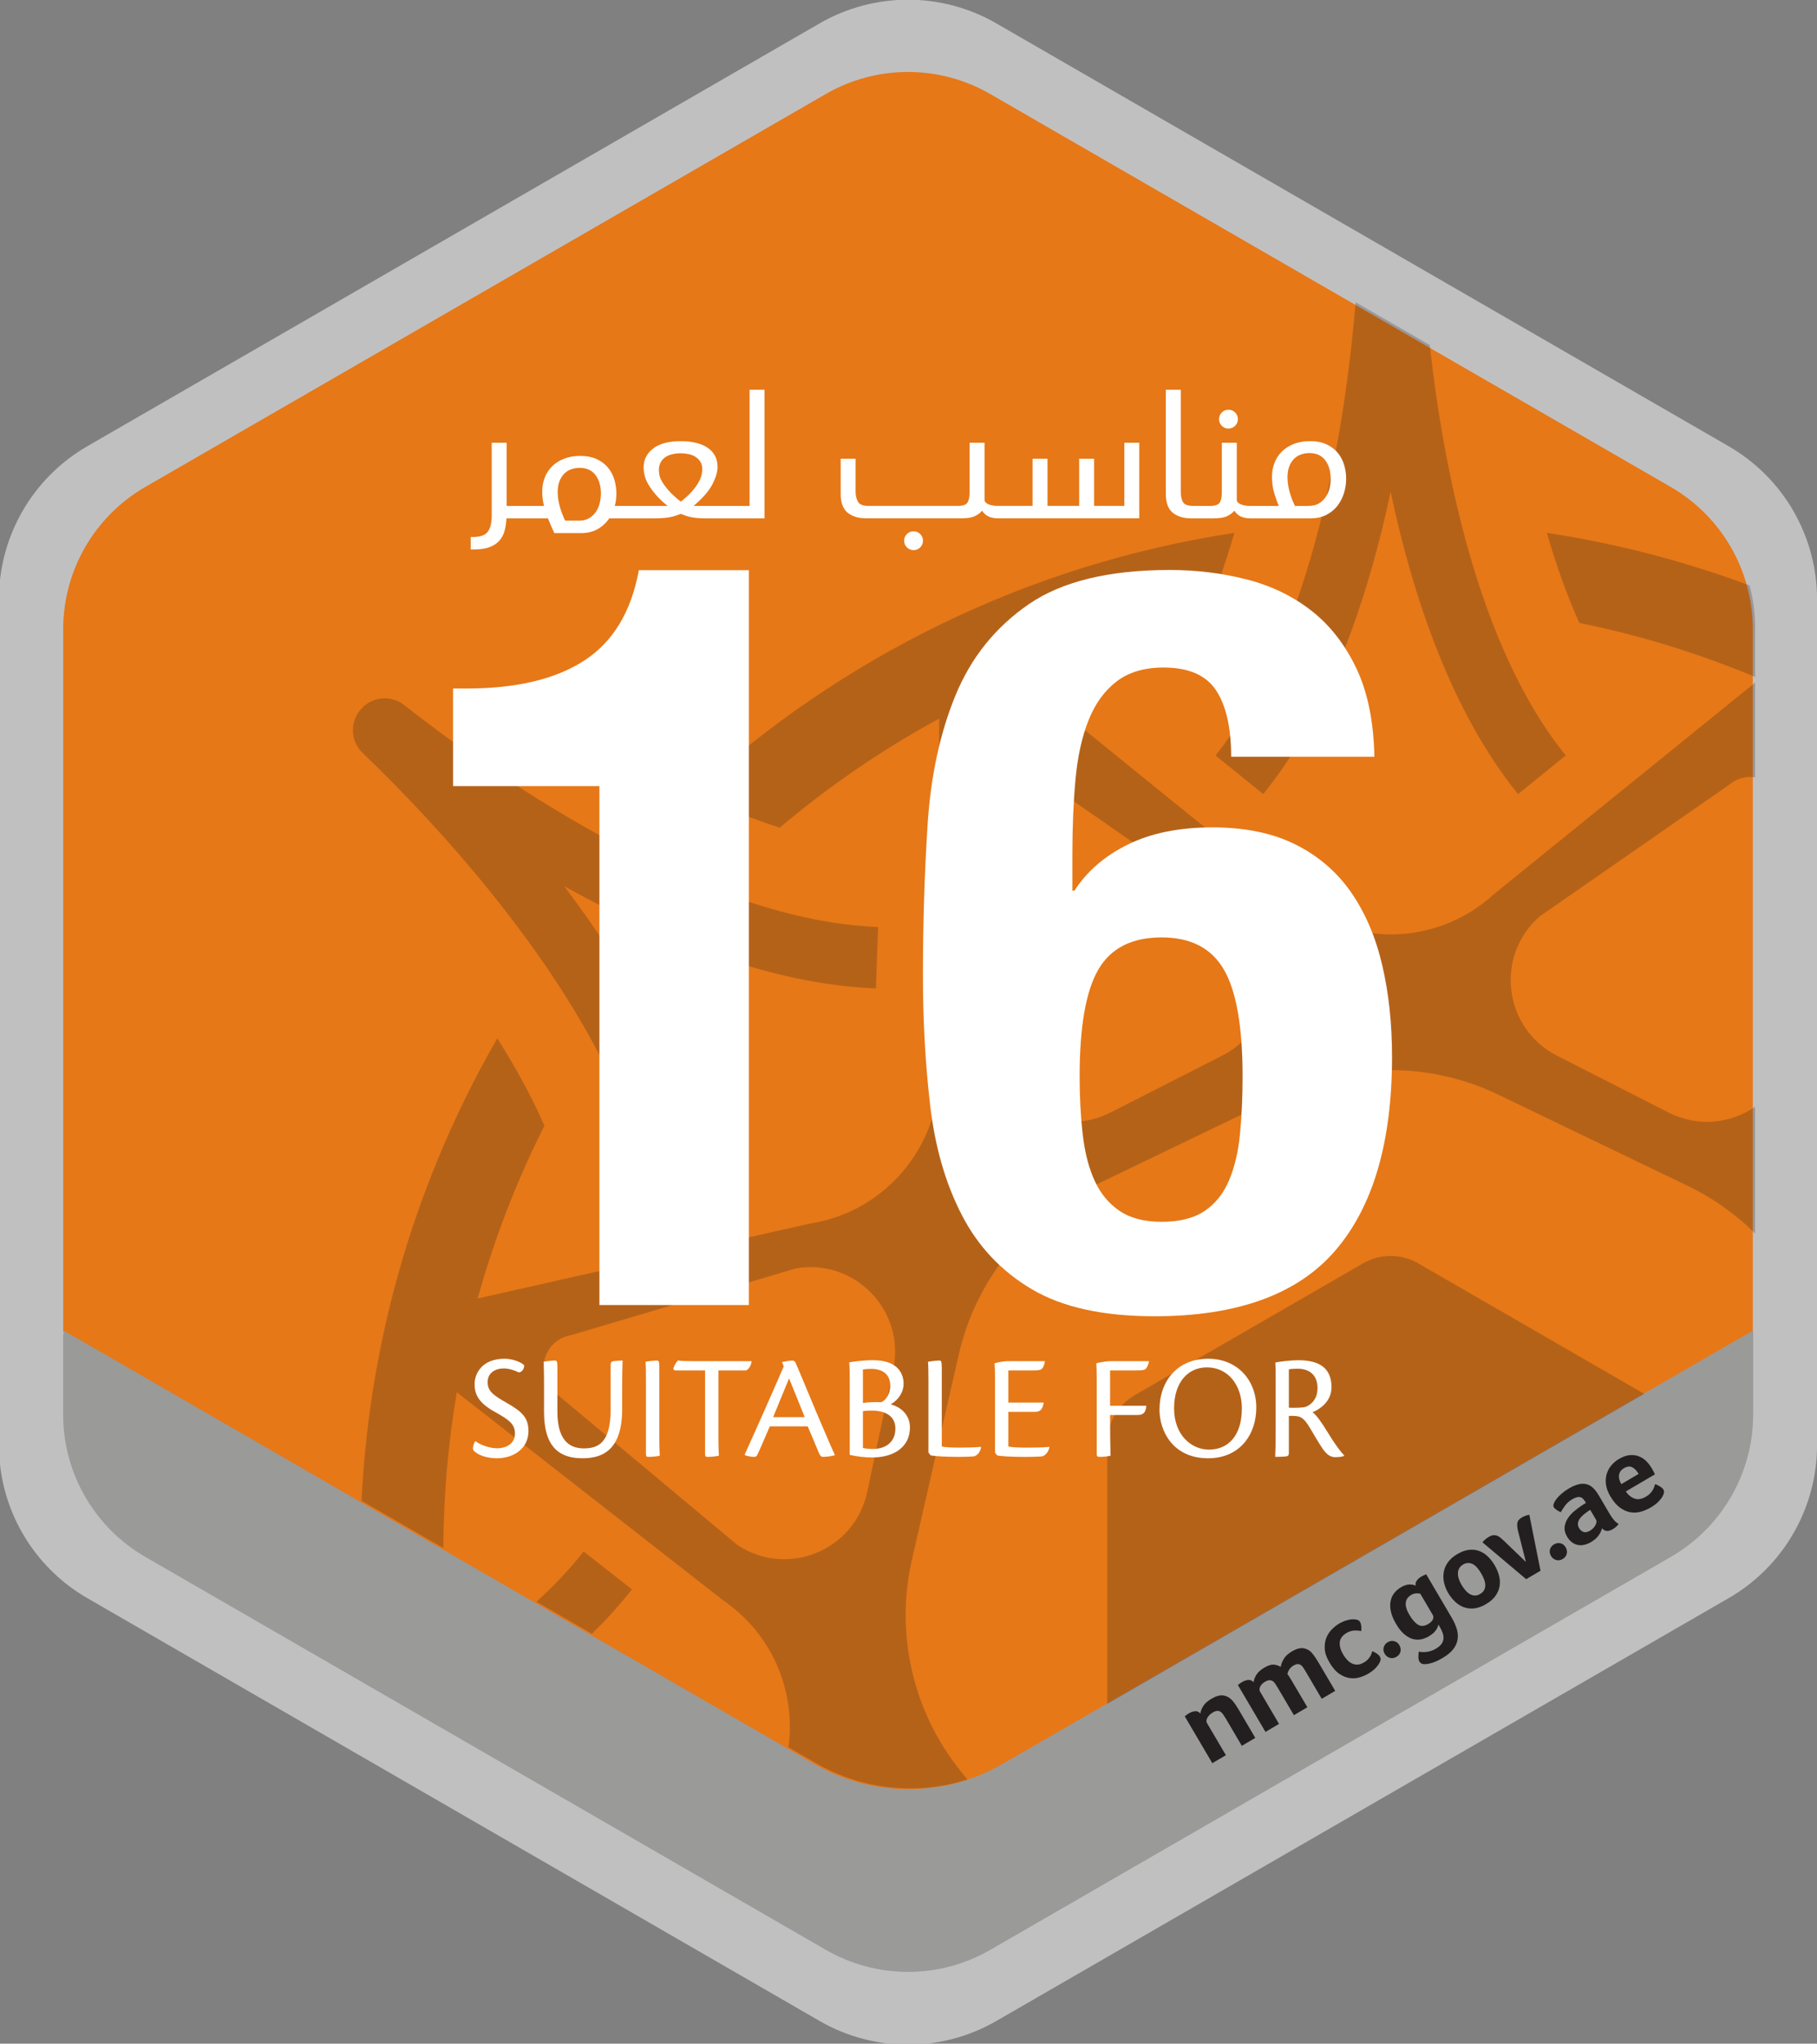 <?xml version="1.0" encoding="UTF-8" standalone="no"?>
<svg
   xmlns:dc="http://purl.org/dc/elements/1.1/"
   xmlns:cc="http://creativecommons.org/ns#"
   xmlns:rdf="http://www.w3.org/1999/02/22-rdf-syntax-ns#"
   xmlns:svg="http://www.w3.org/2000/svg"
   xmlns="http://www.w3.org/2000/svg"
   id="svg12764"
   version="1.1"
   viewBox="0 0 52.744 59.317"
   height="59.317mm"
   width="52.744mm">
  <rect x="0" y="0" width="52.744" height="59.317" fill="#808080" stroke="none"/>
  <defs
     id="defs12758">
    <clipPath
       clipPathUnits="userSpaceOnUse"
       id="clipPath6298">
      <path
         d="M 179.862,203.651 H 295.171 V 81.451 H 179.862 Z"
         id="path6296" />
    </clipPath>
  </defs>
  <g
     transform="translate(-133.134,-116.907)"
     id="layer1">
    <g
       transform="matrix(0.353,0,0,-0.353,183.314,129.859)"
       id="g6236">
      <path
         id="path6238"
         style="fill:#c1c0c1;fill-opacity:1;fill-rule:nonzero;stroke:none"
         d="m 0,0 -60.22,34.768 c -4.497,2.596 -10.038,2.596 -14.535,0 L -134.975,0 c -4.497,-2.598 -7.267,-7.396 -7.267,-12.589 v -69.536 c 0,-5.192 2.77,-9.99 7.267,-12.587 l 60.22,-34.767 c 4.497,-2.597 10.038,-2.597 14.535,0 L 0,-94.712 c 4.497,2.597 7.268,7.395 7.268,12.587 v 69.536 C 7.268,-7.396 4.497,-2.598 0,0" />
    </g>
    <g
       transform="matrix(0.353,0,0,-0.353,181.631,131.04)"
       id="g6240">
      <path
         id="path6242"
         style="fill:#e67817;fill-opacity:1;fill-rule:nonzero;stroke:none"
         d="m 0,0 -55.964,32.311 c -4.18,2.413 -9.328,2.413 -13.508,0 L -125.436,0 c -4.179,-2.414 -6.754,-6.873 -6.754,-11.699 v -57.725 l 61.723,-35.636 c 4.795,-2.768 10.703,-2.768 15.498,0 l 61.723,35.636 v 57.725 C 6.754,-6.873 4.179,-2.414 0,0" />
    </g>
    <g
       transform="matrix(0.353,0,0,-0.353,182.97,156.417)"
       id="g6244">
      <path
         id="path6246"
         style="fill:#9a9a99;fill-opacity:1;fill-rule:nonzero;stroke:none"
         d="m 0,0 -59.35,-34.265 c -4.432,-2.559 -9.892,-2.559 -14.324,0 L -133.023,0 c -1.097,0.633 -2.088,1.399 -2.961,2.271 v -6.658 c 0,-4.826 2.575,-9.285 6.754,-11.698 l 55.964,-32.311 c 4.18,-2.413 9.328,-2.413 13.508,0 l 55.964,32.311 c 4.179,2.413 6.754,6.872 6.754,11.698 V 2.271 C 2.087,1.399 1.096,0.633 0,0" />
    </g>
    <g
       transform="matrix(0.353,0,0,-0.353,162.237,168.103)"
       id="g6248">
      <path
         id="path6250"
         style="fill:#9a9a99;fill-opacity:1;fill-rule:nonzero;stroke:none"
         d="m 0,0 c -4.795,-2.769 -10.703,-2.769 -15.498,0 l -61.723,35.636 v -6.897 c 0,-4.826 2.575,-9.285 6.754,-11.698 l 55.964,-32.311 c 4.179,-2.413 9.328,-2.413 13.508,0 l 55.964,32.311 c 4.179,2.413 6.754,6.872 6.754,11.698 v 6.897 z" />
    </g>
    <g
       transform="matrix(0.353,0,0,-0.353,168.719,167.851)"
       id="g6252">
      <path
         id="path6254"
         style="fill:#231f20;fill-opacity:1;fill-rule:nonzero;stroke:none"
         d="m 0,0 -1.116,-0.657 -2.266,3.852 0.088,0.075 c 0.029,0.024 0.065,0.05 0.106,0.079 0.042,0.028 0.094,0.06 0.153,0.095 0.174,0.103 0.343,0.16 0.507,0.173 0.164,0.012 0.309,-0.051 0.434,-0.189 0.019,0.178 0.093,0.378 0.22,0.594 0.128,0.218 0.355,0.423 0.681,0.615 0.385,0.226 0.715,0.318 0.99,0.275 C 0.071,4.868 0.308,4.737 0.509,4.521 0.609,4.411 0.707,4.286 0.801,4.145 0.896,4.002 0.984,3.86 1.067,3.72 L 2.418,1.423 1.312,0.771 -0.011,3.019 c -0.071,0.12 -0.14,0.229 -0.21,0.327 C -0.288,3.444 -0.363,3.52 -0.441,3.572 -0.519,3.624 -0.61,3.648 -0.712,3.644 -0.815,3.638 -0.937,3.593 -1.079,3.51 -1.279,3.391 -1.426,3.248 -1.521,3.079 -1.615,2.91 -1.626,2.764 -1.552,2.639 Z" />
    </g>
    <g
       transform="matrix(0.353,0,0,-0.353,170.262,166.943)"
       id="g6256">
      <path
         id="path6258"
         style="fill:#231f20;fill-opacity:1;fill-rule:nonzero;stroke:none"
         d="m 0,0 -1.116,-0.657 -2.267,3.852 0.089,0.074 c 0.029,0.025 0.065,0.051 0.106,0.08 0.042,0.028 0.093,0.059 0.153,0.094 0.174,0.103 0.343,0.16 0.507,0.173 0.164,0.013 0.309,-0.051 0.435,-0.188 0.018,0.178 0.092,0.377 0.219,0.594 0.128,0.218 0.355,0.422 0.681,0.615 0.304,0.178 0.562,0.258 0.776,0.237 C -0.204,4.853 -0.02,4.791 0.137,4.686 0.169,4.894 0.252,5.112 0.387,5.342 0.522,5.571 0.746,5.776 1.055,5.959 1.44,6.186 1.771,6.271 2.05,6.215 2.328,6.16 2.549,6.027 2.716,5.817 2.811,5.706 2.906,5.579 3.001,5.437 3.094,5.296 3.184,5.154 3.267,5.013 L 4.618,2.716 3.51,2.064 2.188,4.312 C 2.118,4.432 2.051,4.539 1.988,4.633 1.925,4.728 1.855,4.8 1.778,4.85 1.701,4.899 1.615,4.922 1.52,4.917 1.424,4.912 1.311,4.871 1.18,4.795 1.039,4.712 0.924,4.6 0.835,4.46 0.746,4.318 0.699,4.197 0.695,4.092 0.804,3.944 0.906,3.789 1.001,3.626 L 2.33,1.369 1.221,0.718 -0.101,2.966 c -0.07,0.12 -0.139,0.229 -0.205,0.329 -0.066,0.1 -0.139,0.176 -0.22,0.226 C -0.607,3.572 -0.698,3.596 -0.798,3.593 -0.897,3.588 -1.019,3.544 -1.16,3.461 -1.35,3.35 -1.481,3.216 -1.554,3.06 -1.626,2.903 -1.626,2.764 -1.552,2.638 Z" />
    </g>
    <g
       transform="matrix(0.353,0,0,-0.353,172.728,165.159)"
       id="g6260">
      <path
         id="path6262"
         style="fill:#231f20;fill-opacity:1;fill-rule:nonzero;stroke:none"
         d="m 0,0 c 0.119,0.07 0.22,0.147 0.302,0.231 0.082,0.085 0.148,0.17 0.2,0.256 0.053,0.085 0.092,0.167 0.12,0.245 0.026,0.079 0.044,0.142 0.052,0.19 C 0.726,0.909 0.783,0.886 0.846,0.854 0.909,0.821 0.97,0.785 1.031,0.743 1.092,0.703 1.147,0.659 1.194,0.615 1.243,0.57 1.279,0.525 1.305,0.482 1.337,0.428 1.358,0.369 1.366,0.305 1.375,0.24 1.36,0.16 1.321,0.064 1.263,-0.072 1.158,-0.229 1.006,-0.406 0.854,-0.583 0.632,-0.758 0.339,-0.931 0.143,-1.045 -0.084,-1.143 -0.344,-1.223 c -0.26,-0.079 -0.533,-0.1 -0.818,-0.063 -0.284,0.036 -0.571,0.151 -0.86,0.343 -0.288,0.193 -0.561,0.506 -0.815,0.939 -0.244,0.413 -0.374,0.79 -0.391,1.13 -0.018,0.341 0.03,0.646 0.141,0.917 0.111,0.269 0.262,0.499 0.454,0.688 0.192,0.19 0.378,0.337 0.556,0.444 0.229,0.134 0.451,0.231 0.667,0.293 0.216,0.061 0.41,0.087 0.583,0.08 C -0.686,3.544 -0.577,3.522 -0.5,3.487 -0.425,3.451 -0.363,3.394 -0.315,3.312 -0.271,3.236 -0.24,3.127 -0.223,2.987 -0.206,2.848 -0.208,2.709 -0.23,2.572 -0.372,2.613 -0.554,2.63 -0.776,2.624 -0.999,2.617 -1.213,2.553 -1.42,2.432 -1.778,2.221 -1.969,1.961 -1.992,1.651 -2.014,1.342 -1.925,1.017 -1.723,0.674 -1.622,0.5 -1.509,0.347 -1.387,0.215 c 0.122,-0.134 0.256,-0.234 0.401,-0.302 0.147,-0.067 0.3,-0.097 0.464,-0.09 C -0.358,-0.167 -0.185,-0.109 0,0" />
    </g>
    <g
       transform="matrix(0.353,0,0,-0.353,173.754,164.656)"
       id="g6264">
      <path
         id="path6266"
         style="fill:#231f20;fill-opacity:1;fill-rule:nonzero;stroke:none"
         d="m 0,0 c 0.102,-0.174 0.134,-0.351 0.094,-0.532 -0.041,-0.181 -0.153,-0.325 -0.337,-0.434 -0.179,-0.105 -0.359,-0.133 -0.539,-0.081 -0.179,0.051 -0.322,0.164 -0.423,0.338 -0.103,0.173 -0.13,0.349 -0.081,0.528 0.049,0.178 0.16,0.318 0.333,0.421 0.174,0.102 0.351,0.13 0.53,0.086 C -0.243,0.283 -0.102,0.173 0,0" />
    </g>
    <g
       transform="matrix(0.353,0,0,-0.353,174.047,163.78)"
       id="g6268">
      <path
         id="path6270"
         style="fill:#231f20;fill-opacity:1;fill-rule:nonzero;stroke:none"
         d="m 0,0 c 0.224,-0.381 0.457,-0.646 0.701,-0.8 0.243,-0.152 0.522,-0.137 0.838,0.049 0.19,0.111 0.317,0.235 0.383,0.373 0.066,0.138 0.062,0.267 -0.008,0.386 L 0.889,1.75 C 0.82,1.768 0.715,1.776 0.575,1.773 0.433,1.771 0.292,1.729 0.15,1.646 -0.403,1.319 -0.454,0.771 0,0 M 3.467,-0.208 C 3.655,-0.529 3.795,-0.839 3.889,-1.139 3.98,-1.439 4.005,-1.729 3.962,-2.011 3.919,-2.292 3.801,-2.559 3.606,-2.813 3.411,-3.066 3.122,-3.306 2.736,-3.533 2.411,-3.725 2.129,-3.857 1.891,-3.932 1.653,-4.005 1.451,-4.044 1.284,-4.047 1.141,-4.051 1.035,-4.029 0.967,-3.981 0.898,-3.934 0.847,-3.88 0.812,-3.82 0.76,-3.733 0.736,-3.61 0.738,-3.452 c 0.002,0.158 0.011,0.304 0.028,0.437 0.059,-0.015 0.138,-0.028 0.235,-0.036 0.097,-0.01 0.207,-0.008 0.332,0.003 0.125,0.012 0.258,0.036 0.399,0.076 0.142,0.039 0.286,0.102 0.432,0.189 0.212,0.124 0.367,0.254 0.467,0.389 0.099,0.135 0.157,0.278 0.169,0.429 0.015,0.151 -0.008,0.311 -0.068,0.48 -0.06,0.17 -0.147,0.353 -0.262,0.548 L 2.384,-0.791 C 2.362,-0.927 2.292,-1.085 2.172,-1.261 2.053,-1.437 1.863,-1.601 1.603,-1.755 1.402,-1.872 1.19,-1.955 0.965,-2.004 0.741,-2.052 0.511,-2.042 0.275,-1.977 c -0.236,0.066 -0.47,0.197 -0.702,0.393 -0.233,0.196 -0.457,0.479 -0.675,0.848 -0.22,0.375 -0.362,0.718 -0.426,1.032 -0.064,0.313 -0.07,0.598 -0.017,0.85 0.051,0.253 0.152,0.473 0.302,0.66 0.15,0.187 0.33,0.342 0.542,0.466 0.244,0.144 0.468,0.222 0.67,0.231 C 0.172,2.513 0.354,2.48 0.515,2.407 0.484,2.558 0.512,2.695 0.601,2.819 0.687,2.943 0.81,3.052 0.967,3.146 1.011,3.171 1.058,3.196 1.108,3.223 1.159,3.248 1.205,3.27 1.246,3.287 l 0.131,0.056 z" />
    </g>
    <g
       transform="matrix(0.353,0,0,-0.353,176.128,162.571)"
       id="g6272">
      <path
         id="path6274"
         style="fill:#231f20;fill-opacity:1;fill-rule:nonzero;stroke:none"
         d="M 0,0 C -0.086,0.147 -0.183,0.286 -0.289,0.418 -0.396,0.548 -0.51,0.65 -0.634,0.725 -0.757,0.797 -0.891,0.838 -1.034,0.846 -1.177,0.853 -1.328,0.811 -1.485,0.717 -1.642,0.624 -1.753,0.512 -1.817,0.379 -1.882,0.245 -1.913,0.105 -1.909,-0.043 c 0.002,-0.147 0.032,-0.301 0.088,-0.457 0.055,-0.158 0.127,-0.31 0.213,-0.456 0.086,-0.147 0.185,-0.286 0.295,-0.418 0.111,-0.133 0.23,-0.239 0.359,-0.321 0.128,-0.081 0.267,-0.127 0.414,-0.135 0.147,-0.008 0.299,0.034 0.457,0.127 0.163,0.096 0.277,0.21 0.341,0.343 0.064,0.132 0.092,0.274 0.083,0.426 C 0.332,-0.781 0.295,-0.625 0.23,-0.467 0.166,-0.307 0.089,-0.151 0,0 M 1.111,0.665 C 1.271,0.394 1.39,0.113 1.469,-0.177 1.548,-0.467 1.566,-0.751 1.523,-1.033 1.48,-1.313 1.37,-1.584 1.192,-1.841 1.016,-2.099 0.753,-2.33 0.406,-2.534 0.058,-2.738 -0.269,-2.856 -0.577,-2.887 c -0.306,-0.031 -0.591,0.003 -0.853,0.1 -0.262,0.099 -0.501,0.25 -0.717,0.456 -0.216,0.205 -0.404,0.443 -0.564,0.716 -0.163,0.276 -0.276,0.562 -0.34,0.857 -0.063,0.295 -0.071,0.583 -0.02,0.864 0.049,0.282 0.164,0.549 0.345,0.802 0.18,0.252 0.433,0.474 0.759,0.665 0.342,0.201 0.666,0.32 0.971,0.353 C -0.69,1.959 -0.409,1.928 -0.15,1.831 0.107,1.734 0.343,1.583 0.554,1.379 0.766,1.175 0.951,0.937 1.111,0.665" />
    </g>
    <g
       transform="matrix(0.353,0,0,-0.353,177.852,162.497)"
       id="g6276">
      <path
         id="path6278"
         style="fill:#231f20;fill-opacity:1;fill-rule:nonzero;stroke:none"
         d="m 0,0 -1.181,-0.694 -3.591,3.028 c 0.132,0.174 0.307,0.324 0.524,0.451 0.13,0.077 0.249,0.121 0.356,0.133 0.106,0.011 0.207,0.002 0.302,-0.03 0.095,-0.033 0.189,-0.085 0.28,-0.159 0.091,-0.075 0.186,-0.16 0.286,-0.253 l 1.823,-1.757 -0.632,2.49 c -0.072,0.271 -0.098,0.502 -0.076,0.689 0.021,0.188 0.145,0.349 0.374,0.483 0.108,0.063 0.217,0.114 0.328,0.149 0.111,0.036 0.207,0.06 0.288,0.072 z" />
    </g>
    <g
       transform="matrix(0.353,0,0,-0.353,178.581,161.816)"
       id="g6280">
      <path
         id="path6282"
         style="fill:#231f20;fill-opacity:1;fill-rule:nonzero;stroke:none"
         d="m 0,0 c 0.103,-0.174 0.134,-0.351 0.094,-0.532 -0.041,-0.181 -0.152,-0.324 -0.337,-0.434 -0.179,-0.104 -0.359,-0.133 -0.539,-0.081 -0.18,0.052 -0.322,0.164 -0.423,0.339 -0.102,0.172 -0.129,0.349 -0.081,0.527 0.049,0.178 0.16,0.319 0.334,0.421 0.174,0.103 0.351,0.131 0.53,0.087 C -0.242,0.283 -0.102,0.174 0,0" />
    </g>
    <g
       transform="matrix(0.353,0,0,-0.353,179.296,160.731)"
       id="g6284">
      <path
         id="path6286"
         style="fill:#231f20;fill-opacity:1;fill-rule:nonzero;stroke:none"
         d="m 0,0 c -0.038,-0.022 -0.076,-0.046 -0.115,-0.067 -0.037,-0.023 -0.073,-0.048 -0.108,-0.076 -0.13,-0.09 -0.254,-0.187 -0.373,-0.29 -0.118,-0.102 -0.215,-0.211 -0.287,-0.322 -0.073,-0.112 -0.116,-0.231 -0.13,-0.356 -0.014,-0.125 0.018,-0.256 0.098,-0.392 0.09,-0.151 0.209,-0.255 0.358,-0.31 0.15,-0.054 0.328,-0.021 0.534,0.1 0.103,0.061 0.193,0.132 0.269,0.213 0.077,0.081 0.137,0.165 0.182,0.25 0.046,0.085 0.073,0.164 0.083,0.24 0.01,0.075 0.004,0.136 -0.022,0.179 z M 1.598,-0.332 C 1.847,-0.755 2.093,-1.031 2.336,-1.158 2.262,-1.254 2.186,-1.334 2.111,-1.4 2.037,-1.466 1.953,-1.525 1.861,-1.58 1.665,-1.695 1.495,-1.744 1.35,-1.728 1.205,-1.71 1.078,-1.639 0.967,-1.514 0.921,-1.709 0.826,-1.908 0.682,-2.109 0.537,-2.312 0.324,-2.495 0.041,-2.662 c -0.146,-0.086 -0.305,-0.152 -0.475,-0.197 -0.171,-0.045 -0.343,-0.058 -0.517,-0.037 -0.174,0.024 -0.344,0.089 -0.511,0.2 -0.167,0.11 -0.316,0.276 -0.447,0.498 -0.163,0.277 -0.229,0.542 -0.198,0.795 0.031,0.251 0.117,0.486 0.259,0.705 0.141,0.219 0.318,0.415 0.53,0.591 0.211,0.175 0.41,0.326 0.599,0.452 0.063,0.044 0.124,0.084 0.187,0.121 0.062,0.036 0.121,0.071 0.175,0.102 L -0.443,0.715 C -0.564,0.922 -0.707,1.035 -0.869,1.058 -1.031,1.078 -1.238,1.016 -1.487,0.869 -1.72,0.731 -1.906,0.57 -2.043,0.388 -2.18,0.205 -2.307,0.014 -2.423,-0.187 c -0.131,0.048 -0.251,0.114 -0.363,0.198 -0.112,0.084 -0.183,0.153 -0.216,0.208 -0.041,0.07 -0.041,0.167 0,0.291 0.041,0.122 0.118,0.255 0.231,0.398 0.113,0.143 0.253,0.288 0.424,0.435 0.169,0.147 0.36,0.283 0.571,0.408 0.293,0.172 0.559,0.288 0.798,0.348 0.239,0.061 0.459,0.065 0.66,0.016 C -0.117,2.064 0.065,1.963 0.23,1.807 0.395,1.652 0.55,1.449 0.697,1.199 Z" />
    </g>
    <g
       transform="matrix(0.353,0,0,-0.353,180.701,159.687)"
       id="g6288">
      <path
         id="path6290"
         style="fill:#231f20;fill-opacity:1;fill-rule:nonzero;stroke:none"
         d="M 0,0 C -0.153,0.261 -0.328,0.442 -0.524,0.547 -0.721,0.649 -0.949,0.625 -1.209,0.473 -1.438,0.338 -1.571,0.156 -1.611,-0.076 -1.65,-0.308 -1.588,-0.561 -1.425,-0.839 Z m 0.606,-1.868 c 0.136,0.079 0.247,0.164 0.332,0.255 0.085,0.091 0.156,0.181 0.212,0.273 0.056,0.091 0.099,0.18 0.128,0.267 0.03,0.087 0.056,0.166 0.079,0.238 C 1.47,-0.877 1.6,-0.942 1.746,-1.028 1.891,-1.115 1.988,-1.199 2.036,-1.28 2.106,-1.399 2.102,-1.548 2.024,-1.726 1.96,-1.879 1.843,-2.05 1.671,-2.234 1.499,-2.42 1.271,-2.596 0.989,-2.762 0.733,-2.912 0.463,-3.027 0.178,-3.107 c -0.285,-0.081 -0.573,-0.096 -0.861,-0.046 -0.289,0.049 -0.573,0.175 -0.854,0.38 -0.28,0.204 -0.544,0.514 -0.79,0.932 -0.201,0.343 -0.321,0.669 -0.361,0.978 -0.04,0.308 -0.02,0.597 0.062,0.863 0.081,0.268 0.21,0.504 0.387,0.711 0.178,0.207 0.384,0.379 0.617,0.517 0.305,0.178 0.591,0.283 0.858,0.312 0.268,0.03 0.515,0.004 0.742,-0.078 C 0.206,1.381 0.41,1.254 0.591,1.082 0.772,0.911 0.93,0.711 1.064,0.482 1.083,0.451 1.105,0.412 1.131,0.369 1.157,0.326 1.183,0.279 1.208,0.229 1.234,0.178 1.259,0.129 1.284,0.081 1.308,0.033 1.326,-0.006 1.337,-0.036 l -2.395,-1.409 c 0.198,-0.285 0.436,-0.48 0.716,-0.582 0.279,-0.102 0.595,-0.05 0.948,0.159" />
    </g>
    <g
       transform="matrix(0.353,0,0,-0.353,79.887,197.568)"
       id="g6292">
      <g
         id="g6294" />
      <g
         id="g6326">
        <g
           style="opacity:0.25"
           id="g6324"
           clip-path="url(#clipPath6298)">
          <g
             id="g6302"
             transform="translate(254.719,163.207)">
            <path
               id="path6300"
               style="fill:#231f20;fill-opacity:1;fill-rule:nonzero;stroke:none"
               d="M 0,0 C 5.476,6.767 8.642,16.203 10.477,24.853 12.312,16.203 15.478,6.767 20.954,0 l 3.925,3.177 C 17.615,12.154 14.792,27.022 13.696,36.924 l -6.098,3.52 C 6.809,30.907 4.264,13.298 -3.926,3.177 Z" />
          </g>
          <g
             id="g6306"
             transform="translate(209.124,131.422)">
            <path
               id="path6304"
               style="fill:#231f20;fill-opacity:1;fill-rule:nonzero;stroke:none"
               d="m 0,0 c -1.515,8.571 -6.56,17.152 -11.883,24.212 7.731,-4.29 16.93,-8.092 25.63,-8.399 l 0.178,5.047 c -15.24,0.538 -33.154,13.661 -38.968,18.247 -1.092,0.862 -2.665,0.704 -3.571,-0.35 -0.918,-1.045 -0.855,-2.625 0.149,-3.586 5.351,-5.119 20.839,-21.033 23.492,-36.05 z" />
          </g>
          <g
             id="g6310"
             transform="translate(202.809,97.821)">
            <path
               id="path6308"
               style="fill:#231f20;fill-opacity:1;fill-rule:nonzero;stroke:none"
               d="M 0,0 -3.978,3.11 C -5.114,1.657 -6.424,0.281 -7.858,-1.02 l 4.566,-2.635 C -2.102,-2.493 -0.997,-1.275 0,0" />
          </g>
          <g
             id="g6314"
             transform="translate(267.462,124.627)">
            <path
               id="path6312"
               style="fill:#231f20;fill-opacity:1;fill-rule:nonzero;stroke:none"
               d="m 0,0 c -1.402,0.81 -3.129,0.81 -4.531,0 l -18.774,-10.839 c -1.402,-0.809 -2.266,-2.305 -2.266,-3.924 V -36.23 l 44.162,25.497 z" />
          </g>
          <g
             id="g6318"
             transform="translate(211.457,101.485)">
            <path
               id="path6316"
               style="fill:#231f20;fill-opacity:1;fill-rule:nonzero;stroke:none"
               d="m 0,0 -14.713,12.291 c -2.037,1.367 -1.367,4.521 1.05,4.941 L 4.83,22.723 c 4.858,0.844 9.032,-3.488 8.006,-8.311 L 10.694,4.335 C 9.669,-0.488 4.095,-2.748 0,0 M 25.774,62.457 41.305,51.67 c 3.714,-3.244 2.974,-9.214 -1.42,-11.452 l -9.179,-4.677 c -4.394,-2.239 -9.658,0.671 -10.1,5.582 l 0.667,19.041 c -0.219,2.443 2.653,3.907 4.501,2.293 m -6.838,-81.761 -0.614,0.77 c -3.88,4.865 -5.333,11.232 -3.948,17.299 l 3.848,16.861 c 1.385,6.066 5.457,11.172 11.063,13.872 l 15.582,7.504 c 5.606,2.699 12.137,2.699 17.743,0 l 15.582,-7.504 c 2.07,-0.997 3.929,-2.323 5.522,-3.903 v 10.421 c -1.999,-1.375 -4.69,-1.711 -7.117,-0.475 l -9.179,4.677 c -4.394,2.238 -5.134,8.208 -1.42,11.452 l 15.531,10.787 c 0.66,0.576 1.451,0.759 2.185,0.646 v 7.788 L 62.264,53.523 c -4.813,-4.448 -12.237,-4.448 -17.051,0 L 23.384,71.198 c 4.725,2.003 9.688,3.556 14.837,4.597 1.022,2.283 1.913,4.779 2.673,7.41 C 23.859,80.614 8.498,72.944 -3.614,61.797 c 2.401,-1.13 4.793,-2.091 7.118,-2.833 4.039,3.413 8.43,6.422 13.109,8.967 L 16.576,39.732 C 17.053,33.196 12.424,27.392 5.945,26.402 l -27.278,-6.15 c 1.374,4.948 3.218,9.699 5.487,14.201 -1.029,2.363 -2.352,4.779 -3.876,7.19 C -26.225,30.347 -30.214,17.421 -30.886,3.619 l 6.729,-3.886 c 0.016,4.365 0.398,8.641 1.106,12.807 L -1.127,-4.586 c 4.031,-2.76 5.973,-7.484 5.349,-12.065 l 2.271,-1.311 c 3.817,-2.204 8.339,-2.647 12.443,-1.342" />
          </g>
          <g
             id="g6322"
             transform="translate(280.713,177.28)">
            <path
               id="path6320"
               style="fill:#231f20;fill-opacity:1;fill-rule:nonzero;stroke:none"
               d="m 0,0 c 5.013,-1.014 9.847,-2.515 14.458,-4.442 v 4.046 C 14.458,0.797 14.3,1.967 14,3.089 8.675,5.07 3.098,6.533 -2.673,7.41 -1.913,4.779 -1.022,2.283 0,0" />
          </g>
        </g>
      </g>
    </g>
    <g
       transform="matrix(0.353,0,0,-0.353,150.534,139.723)"
       id="g6328">
      <path
         id="path6330"
         style="fill:#ffffff;fill-opacity:1;fill-rule:nonzero;stroke:none"
         d="m 0,0 h -12.034 v 8.023 h 1.11 c 4.097,0 7.325,0.769 9.687,2.305 2.36,1.535 3.854,4.012 4.48,7.424 H 12.29 V -42.672 H 0 Z" />
    </g>
    <g
       transform="matrix(0.353,0,0,-0.353,164.564,149.839)"
       id="g6332">
      <path
         id="path6334"
         style="fill:#ffffff;fill-opacity:1;fill-rule:nonzero;stroke:none"
         d="M 0,0 C 0.171,-1.479 0.498,-2.746 0.981,-3.799 1.465,-4.852 2.147,-5.676 3.03,-6.272 3.912,-6.87 5.063,-7.17 6.487,-7.17 c 1.479,0 2.659,0.3 3.542,0.898 0.881,0.596 1.549,1.436 2.005,2.516 0.455,1.081 0.754,2.348 0.896,3.799 0.141,1.45 0.214,3.028 0.214,4.736 0,4.097 -0.513,7.027 -1.537,8.79 -1.024,1.763 -2.731,2.647 -5.12,2.647 C 4.04,16.216 2.305,15.332 1.28,13.569 0.256,11.806 -0.256,8.876 -0.256,4.779 -0.256,3.071 -0.17,1.478 0,0 m 10.967,36.526 c -0.825,1.251 -2.261,1.879 -4.31,1.879 -1.594,0 -2.888,-0.384 -3.883,-1.152 C 1.777,36.485 1.01,35.418 0.47,34.053 -0.072,32.687 -0.426,31.065 -0.598,29.188 -0.768,27.31 -0.853,25.263 -0.853,23.043 v -2.987 h 0.17 c 1.025,1.591 2.489,2.86 4.396,3.798 1.905,0.938 4.224,1.409 6.955,1.409 2.674,0 4.951,-0.471 6.828,-1.409 1.878,-0.938 3.399,-2.25 4.566,-3.926 1.166,-1.68 2.019,-3.671 2.56,-5.975 0.541,-2.304 0.811,-4.82 0.811,-7.554 0,-6.997 -1.551,-12.302 -4.651,-15.916 -3.102,-3.613 -8.066,-5.419 -14.892,-5.419 -4.212,0 -7.568,0.741 -10.072,2.22 -2.504,1.478 -4.424,3.512 -5.761,6.103 -1.337,2.586 -2.205,5.589 -2.602,9.003 -0.399,3.413 -0.598,6.969 -0.598,10.669 0,4.266 0.128,8.405 0.384,12.417 0.256,4.01 1.025,7.565 2.305,10.667 1.28,3.101 3.285,5.59 6.016,7.469 2.731,1.876 6.6,2.815 11.607,2.815 2.162,0 4.253,-0.255 6.273,-0.768 2.019,-0.512 3.798,-1.365 5.334,-2.56 1.536,-1.195 2.774,-2.774 3.713,-4.737 0.939,-1.963 1.436,-4.396 1.493,-7.297 H 12.204 c 0,2.39 -0.412,4.21 -1.237,5.461" />
    </g>
    <g
       transform="matrix(0.353,0,0,-0.353,152.895,131.467)"
       id="g6336">
      <path
         id="path6338"
         style="fill:#ffffff;fill-opacity:1;fill-rule:nonzero;stroke:none"
         d="M 0,0 C -0.419,0.332 -0.748,0.634 -0.987,0.906 -1.226,1.18 -1.406,1.421 -1.528,1.631 -1.65,1.84 -1.726,2.025 -1.754,2.187 c -0.03,0.161 -0.044,0.294 -0.044,0.401 0,0.244 0.046,0.454 0.139,0.629 0.092,0.176 0.219,0.319 0.38,0.432 0.16,0.112 0.351,0.195 0.57,0.248 0.219,0.053 0.451,0.081 0.694,0.081 0.195,0 0.398,-0.02 0.607,-0.059 C 0.802,3.88 0.995,3.81 1.17,3.707 1.346,3.604 1.49,3.468 1.602,3.298 1.714,3.127 1.77,2.91 1.77,2.647 1.77,2.53 1.75,2.381 1.711,2.201 1.672,2.021 1.589,1.815 1.463,1.587 1.335,1.357 1.155,1.108 0.921,0.841 0.687,0.572 0.38,0.293 0,0 M -6.668,-0.139 C -6.737,-0.407 -6.844,-0.646 -6.99,-0.855 -7.136,-1.065 -7.321,-1.235 -7.546,-1.367 -7.77,-1.499 -8.038,-1.564 -8.35,-1.564 h -1.155 c -0.058,0.116 -0.122,0.257 -0.19,0.423 -0.069,0.166 -0.134,0.351 -0.198,0.556 -0.063,0.205 -0.117,0.422 -0.161,0.65 -0.044,0.23 -0.066,0.471 -0.066,0.725 0,0.351 0.052,0.652 0.154,0.906 0.103,0.254 0.237,0.461 0.403,0.622 0.165,0.161 0.357,0.278 0.577,0.351 0.219,0.073 0.441,0.109 0.665,0.109 0.575,0 1.012,-0.197 1.309,-0.591 0.298,-0.395 0.447,-0.905 0.447,-1.529 0,-0.263 -0.035,-0.529 -0.103,-0.797 M 5.659,-0.351 H 3.847 3.832 1.053 c 0.76,0.644 1.28,1.241 1.558,1.791 0.278,0.551 0.416,1.017 0.416,1.397 0,0.37 -0.075,0.689 -0.226,0.958 C 2.649,4.063 2.437,4.285 2.165,4.46 1.892,4.636 1.57,4.766 1.199,4.848 0.829,4.931 0.424,4.973 -0.015,4.973 -0.454,4.973 -0.858,4.928 -1.228,4.841 -1.599,4.753 -1.918,4.616 -2.186,4.431 -2.455,4.246 -2.666,4.017 -2.822,3.744 -2.978,3.471 -3.056,3.154 -3.056,2.793 c 0,-0.175 0.024,-0.375 0.073,-0.6 0.048,-0.223 0.146,-0.467 0.293,-0.73 0.146,-0.264 0.348,-0.549 0.607,-0.856 0.258,-0.307 0.592,-0.627 1.001,-0.958 h -3.188 -0.015 -1.14 c 0.088,0.322 0.132,0.667 0.132,1.038 0,0.351 -0.052,0.709 -0.154,1.076 -0.102,0.365 -0.271,0.696 -0.505,0.994 -0.234,0.297 -0.541,0.538 -0.921,0.723 -0.38,0.186 -0.848,0.278 -1.404,0.278 -0.497,0 -0.941,-0.077 -1.33,-0.234 -0.391,-0.156 -0.717,-0.365 -0.981,-0.628 -0.263,-0.263 -0.462,-0.574 -0.599,-0.929 -0.137,-0.356 -0.205,-0.734 -0.205,-1.134 0,-0.204 0.013,-0.404 0.037,-0.599 0.024,-0.195 0.061,-0.39 0.11,-0.585 h -1.716 -0.025 -1.33 v 5.192 h -1.229 v -5.967 c 0,-0.624 -0.111,-1.077 -0.332,-1.36 -0.221,-0.283 -0.631,-0.424 -1.231,-0.424 h -0.163 v -1.024 h 0.264 c 0.507,0 0.931,0.064 1.272,0.191 0.341,0.126 0.611,0.302 0.812,0.526 0.199,0.224 0.343,0.492 0.431,0.804 0.088,0.312 0.141,0.658 0.161,1.039 h 1.345 0.025 2.037 c 0.108,-0.264 0.207,-0.5 0.3,-0.71 0.093,-0.209 0.168,-0.377 0.227,-0.504 h 2.179 c 0.535,0 0.996,0.109 1.382,0.328 0.385,0.22 0.704,0.515 0.957,0.886 h 1.594 0.015 2.077 c 0.351,0 0.643,0.012 0.877,0.036 0.234,0.025 0.431,0.056 0.592,0.095 0.161,0.039 0.297,0.081 0.41,0.124 0.112,0.045 0.217,0.081 0.314,0.11 0.097,-0.029 0.2,-0.065 0.308,-0.11 0.106,-0.043 0.236,-0.085 0.387,-0.124 0.151,-0.039 0.338,-0.07 0.563,-0.095 0.224,-0.024 0.497,-0.036 0.819,-0.036 H 3.832 3.847 6.888 V 9.198 H 5.659 Z" />
    </g>
    <g
       transform="matrix(0.353,0,0,-0.353,159.653,132.328)"
       id="g6340">
      <path
         id="path6342"
         style="fill:#ffffff;fill-opacity:1;fill-rule:nonzero;stroke:none"
         d="m 0,0 c -0.214,0 -0.397,-0.075 -0.548,-0.227 -0.151,-0.151 -0.227,-0.334 -0.227,-0.547 0,-0.215 0.076,-0.398 0.227,-0.549 0.151,-0.152 0.334,-0.227 0.548,-0.227 0.214,0 0.397,0.075 0.548,0.227 0.151,0.151 0.227,0.334 0.227,0.549 0,0.213 -0.076,0.396 -0.227,0.547 C 0.397,-0.075 0.214,0 0,0" />
    </g>
    <g
       transform="matrix(0.353,0,0,-0.353,165.771,131.59)"
       id="g6344">
      <path
         id="path6346"
         style="fill:#ffffff;fill-opacity:1;fill-rule:nonzero;stroke:none"
         d="M 0,0 H -2.486 V 3.875 H -3.714 V 0 H -6.317 V 3.875 H -7.546 V 0 h -2.559 c -0.003,0 -0.005,-0.001 -0.008,-0.001 -0.003,0 -0.004,0.001 -0.007,0.001 h -0.38 c -0.088,0 -0.19,0.009 -0.307,0.029 -0.117,0.019 -0.227,0.048 -0.329,0.087 -0.102,0.039 -0.188,0.091 -0.256,0.155 -0.069,0.063 -0.103,0.138 -0.103,0.226 v 4.694 h -1.228 V 1.155 c 0,-0.409 -0.059,-0.705 -0.175,-0.884 C -13.016,0.09 -13.274,0 -13.675,0 h -7.382 c -0.43,0 -0.711,0.111 -0.842,0.336 -0.132,0.224 -0.198,0.502 -0.198,0.834 v 2.705 h -1.228 V 0.994 c 0,-0.731 0.192,-1.25 0.577,-1.557 0.386,-0.308 0.89,-0.461 1.514,-0.461 h 7.838 c 0.507,0 0.887,0.066 1.141,0.198 0.253,0.131 0.439,0.275 0.556,0.43 0.156,-0.233 0.343,-0.397 0.563,-0.49 0.219,-0.092 0.47,-0.138 0.753,-0.138 h 0.263 c 0.003,0 0.005,0.001 0.008,0.001 0.002,0 0.004,-0.001 0.007,-0.001 H 1.228 V 5.191 H 0 Z" />
    </g>
    <g
       transform="matrix(0.353,0,0,-0.353,168.794,129.346)"
       id="g6348">
      <path
         id="path6350"
         style="fill:#ffffff;fill-opacity:1;fill-rule:nonzero;stroke:none"
         d="m 0,0 c 0.214,0 0.396,0.075 0.548,0.227 0.151,0.15 0.227,0.334 0.227,0.547 0,0.215 -0.076,0.398 -0.227,0.549 C 0.396,1.475 0.214,1.55 0,1.55 -0.215,1.55 -0.397,1.475 -0.548,1.323 -0.7,1.172 -0.775,0.989 -0.775,0.774 -0.775,0.561 -0.7,0.377 -0.548,0.227 -0.397,0.075 -0.215,0 0,0" />
    </g>
    <g
       transform="matrix(0.353,0,0,-0.353,171.725,131.087)"
       id="g6352">
      <path
         id="path6354"
         style="fill:#ffffff;fill-opacity:1;fill-rule:nonzero;stroke:none"
         d="M 0,0 C -0.068,-0.269 -0.176,-0.508 -0.322,-0.717 -0.468,-0.927 -0.654,-1.098 -0.877,-1.229 -1.102,-1.36 -1.37,-1.426 -1.682,-1.426 h -1.155 c -0.059,0.117 -0.122,0.258 -0.19,0.424 -0.069,0.165 -0.135,0.351 -0.198,0.556 -0.063,0.205 -0.117,0.422 -0.16,0.65 -0.044,0.23 -0.066,0.471 -0.066,0.725 0,0.35 0.051,0.652 0.153,0.906 0.102,0.254 0.236,0.461 0.402,0.622 0.166,0.16 0.358,0.277 0.578,0.351 0.219,0.072 0.441,0.109 0.666,0.109 0.574,0 1.01,-0.197 1.308,-0.592 C -0.047,1.93 0.102,1.42 0.102,0.797 0.102,0.533 0.067,0.268 0,0 M 1.221,1.9 C 1.119,2.267 0.951,2.598 0.717,2.896 0.482,3.192 0.175,3.434 -0.205,3.619 -0.585,3.804 -1.053,3.896 -1.609,3.896 -2.106,3.896 -2.55,3.818 -2.939,3.663 -3.33,3.507 -3.656,3.298 -3.919,3.034 -4.183,2.771 -4.383,2.461 -4.519,2.105 -4.656,1.75 -4.724,1.372 -4.724,0.973 c 0,-0.498 0.063,-0.953 0.19,-1.369 0.127,-0.414 0.249,-0.757 0.366,-1.03 h -2.076 -0.001 -0.38 c -0.087,0 -0.189,0.009 -0.307,0.03 -0.116,0.018 -0.226,0.047 -0.329,0.087 -0.102,0.038 -0.187,0.09 -0.256,0.154 -0.068,0.063 -0.102,0.138 -0.102,0.226 v 4.695 h -1.229 v -4.037 c 0,-0.409 -0.058,-0.705 -0.175,-0.884 -0.117,-0.181 -0.375,-0.271 -0.775,-0.271 h -1.023 -0.381 c -0.429,0 -0.707,0.1 -0.833,0.299 -0.127,0.2 -0.19,0.49 -0.19,0.871 v 8.379 h -1.229 v -8.555 c 0,-0.731 0.19,-1.25 0.57,-1.557 0.381,-0.308 0.883,-0.461 1.507,-0.461 h 0.556 1.3 c 0.508,0 0.888,0.066 1.142,0.198 0.253,0.131 0.438,0.275 0.555,0.431 0.157,-0.234 0.344,-0.398 0.563,-0.49 0.219,-0.092 0.47,-0.139 0.754,-0.139 h 0.262 0.001 4.694 c 0.477,0 0.899,0.091 1.265,0.27 0.365,0.181 0.67,0.422 0.913,0.724 0.244,0.303 0.429,0.651 0.557,1.046 0.126,0.395 0.189,0.806 0.189,1.236 0,0.351 -0.051,0.709 -0.153,1.074" />
    </g>
    <g
       transform="matrix(0.353,0,0,-0.353,147.787,156.344)"
       id="g6356">
      <path
         id="path6358"
         style="fill:#ffffff;fill-opacity:1;fill-rule:nonzero;stroke:none"
         d="m 0,0 c 0.562,0 1.298,-0.236 1.597,-0.536 0.012,-0.236 -0.162,-0.586 -0.449,-0.586 -0.325,0.162 -0.786,0.324 -1.235,0.324 -0.662,0 -1.323,-0.337 -1.323,-1.123 0,-0.736 0.45,-1.072 1.547,-1.696 1.298,-0.737 1.81,-1.236 1.81,-2.333 0,-1.409 -1.186,-2.234 -2.608,-2.234 -0.823,0 -1.46,0.263 -1.734,0.488 -0.149,0.099 -0.225,0.199 -0.225,0.337 0.013,0.236 0.113,0.473 0.2,0.586 0.462,-0.35 1.211,-0.586 1.772,-0.586 0.885,0 1.484,0.448 1.484,1.21 0,0.76 -0.449,1.11 -1.659,1.783 -1.472,0.811 -1.659,1.572 -1.659,2.296 0,0.773 0.536,2.07 2.47,2.07 z" />
    </g>
    <g
       transform="matrix(0.353,0,0,-0.353,149.314,157.885)"
       id="g6360">
      <path
         id="path6362"
         style="fill:#ffffff;fill-opacity:1;fill-rule:nonzero;stroke:none"
         d="m 0,0 c 0,-2.606 1.234,-3.006 2.183,-3.006 1.11,0 2.195,0.4 2.195,3.156 v 3.718 c 0,0.224 0.101,0.275 0.238,0.299 0.374,0.037 0.499,0.05 0.748,0.05 C 5.339,3.73 5.326,2.994 5.326,1.959 V 0.2 c 0,-3.593 -1.883,-4.017 -3.281,-4.017 -1.871,0 -3.143,0.911 -3.143,3.805 v 2.533 c 0,0.835 -0.012,1.347 -0.038,1.596 0.175,0.037 0.724,0.1 0.924,0.1 C -0.025,4.217 0,4.143 0,3.543 Z" />
    </g>
    <g
       transform="matrix(0.353,0,0,-0.353,151.885,156.991)"
       id="g6364">
      <path
         id="path6366"
         style="fill:#ffffff;fill-opacity:1;fill-rule:nonzero;stroke:none"
         d="m 0,0 c 0,0.835 -0.012,1.359 -0.037,1.584 0.162,0.037 0.723,0.1 0.935,0.1 0.175,0 0.2,-0.087 0.2,-0.649 v -5.639 c 0,-0.873 0.025,-1.285 0.038,-1.535 C 0.948,-6.2 0.412,-6.237 0.2,-6.237 0.063,-6.237 0,-6.2 0,-6.001 Z" />
    </g>
    <g
       transform="matrix(0.353,0,0,-0.353,153.601,156.683)"
       id="g6368">
      <path
         id="path6370"
         style="fill:#ffffff;fill-opacity:1;fill-rule:nonzero;stroke:none"
         d="m 0,0 h -2.383 c -0.187,0 -0.274,0.074 -0.187,0.274 0.1,0.262 0.25,0.45 0.349,0.549 0.163,-0.05 0.45,-0.062 1.847,-0.062 H 3.818 C 3.805,0.387 3.556,0.074 3.381,0 H 1.098 v -5.489 c 0,-0.861 0.025,-1.273 0.038,-1.523 C 0.861,-7.074 0.5,-7.11 0.2,-7.11 0.062,-7.11 0,-7.074 0,-6.887 Z" />
    </g>
    <g
       transform="matrix(0.353,0,0,-0.353,156.493,158.039)"
       id="g6372">
      <path
         id="path6374"
         style="fill:#ffffff;fill-opacity:1;fill-rule:nonzero;stroke:none"
         d="M 0,0 C -0.674,1.697 -1.11,2.745 -1.285,3.182 -1.709,2.171 -2.109,1.173 -2.595,0 Z m -2.87,-0.761 c -0.436,-1.01 -0.823,-1.921 -1.035,-2.357 -0.05,-0.1 -0.124,-0.15 -0.274,-0.15 -0.199,0 -0.562,0.062 -0.749,0.15 v 0.062 c 0.711,1.535 2.795,6.262 3.206,7.236 l -0.149,0.348 c 0.274,0.063 0.698,0.125 0.848,0.125 0.149,0 0.237,-0.087 0.287,-0.212 0.574,-1.322 1.659,-3.992 2.158,-5.127 0.512,-1.172 0.824,-1.946 1.048,-2.395 v -0.05 C 2.208,-3.218 1.722,-3.268 1.521,-3.268 c -0.162,0 -0.249,0.075 -0.374,0.374 -0.274,0.649 -0.474,1.148 -0.897,2.133 z" />
    </g>
    <g
       transform="matrix(0.353,0,0,-0.353,158.183,158.932)"
       id="g6376">
      <path
         id="path6378"
         style="fill:#ffffff;fill-opacity:1;fill-rule:nonzero;stroke:none"
         d="m 0,0 c 0.162,-0.05 0.511,-0.087 0.811,-0.087 1.035,0 1.858,0.536 1.858,1.684 0,0.973 -0.748,1.471 -1.958,1.471 C 0.475,3.068 0.187,3.057 0,3.02 Z M 0,3.692 C 0.362,3.755 0.923,3.78 1.497,3.755 1.859,3.893 2.246,4.403 2.246,5.128 2.246,5.9 1.784,6.5 0.661,6.5 0.475,6.5 0.15,6.475 0,6.45 Z M -1.085,5.39 c 0,0.661 0,1.022 -0.038,1.646 0.225,0.05 1.173,0.175 1.946,0.175 2.234,0 2.52,-1.297 2.52,-1.934 0,-0.749 -0.473,-1.36 -1.06,-1.697 1.06,-0.287 1.584,-1.048 1.584,-1.895 0,-1.635 -1.347,-2.471 -3.106,-2.471 -0.586,0 -1.247,0.075 -1.846,0.213 z" />
    </g>
    <g
       transform="matrix(0.353,0,0,-0.353,160.085,156.995)"
       id="g6380">
      <path
         id="path6382"
         style="fill:#ffffff;fill-opacity:1;fill-rule:nonzero;stroke:none"
         d="m 0,0 c 0,0.835 -0.012,1.347 -0.038,1.597 0.212,0.037 0.637,0.099 0.949,0.099 0.137,0 0.186,-0.075 0.186,-0.685 v -6.375 c 0.238,-0.075 0.849,-0.1 1.373,-0.1 0.561,0 1.36,0.012 1.846,0.062 L 4.329,-5.427 C 4.279,-5.776 4.079,-6.063 3.78,-6.175 3.617,-6.2 3.206,-6.225 2.333,-6.225 c -1.011,0 -1.834,0.062 -2.159,0.124 L 0,-5.863 Z" />
    </g>
    <g
       transform="matrix(0.353,0,0,-0.353,162.017,157.031)"
       id="g6384">
      <path
         id="path6386"
         style="fill:#ffffff;fill-opacity:1;fill-rule:nonzero;stroke:none"
         d="m 0,0 c 0,0.599 0,1.098 -0.037,1.571 0.249,0.075 0.623,0.15 0.973,0.175 H 4.104 C 4.067,1.422 3.955,1.197 3.805,1.072 3.643,0.985 3.369,0.985 2.819,0.985 H 1.098 V -1.659 H 4.005 C 3.892,-2.333 3.643,-2.421 3.231,-2.421 H 1.098 v -2.844 c 0.262,-0.075 0.911,-0.099 1.509,-0.099 0.561,0 1.372,0.012 1.859,0.061 L 4.479,-5.327 C 4.391,-5.701 4.192,-5.963 3.905,-6.075 3.743,-6.101 3.281,-6.126 2.395,-6.126 c -1.022,0 -1.908,0.051 -2.22,0.125 L 0,-5.764 Z" />
    </g>
    <g
       transform="matrix(0.353,0,0,-0.353,164.97,156.947)"
       id="g6388">
      <path
         id="path6390"
         style="fill:#ffffff;fill-opacity:1;fill-rule:nonzero;stroke:none"
         d="M 0,0 C 0,0.648 -0.012,1.036 -0.038,1.335 0.175,1.397 0.611,1.473 1.01,1.51 H 4.304 C 4.242,1.173 4.129,0.986 4.005,0.849 3.867,0.761 3.63,0.749 3.131,0.749 H 1.098 V -2.158 H 4.079 C 4.029,-2.832 3.718,-2.919 3.293,-2.919 H 1.098 c 0,-1.385 0.012,-2.407 0.037,-3.344 C 0.948,-6.324 0.524,-6.361 0.225,-6.361 0.087,-6.361 0,-6.324 0,-6.149 Z" />
    </g>
    <g
       transform="matrix(0.353,0,0,-0.353,168.166,156.595)"
       id="g6392">
      <path
         id="path6394"
         style="fill:#ffffff;fill-opacity:1;fill-rule:nonzero;stroke:none"
         d="m 0,0 c -1.534,0 -2.694,-1.21 -2.694,-3.367 0,-2.196 1.422,-3.394 2.869,-3.394 1.584,0 2.706,1.148 2.706,3.394 C 2.881,-1.446 1.734,0 0.012,0 Z m 0.112,0.711 c 2.408,0 3.955,-1.772 3.955,-4.017 0,-2.17 -1.31,-4.167 -3.967,-4.167 -2.894,0 -3.992,2.246 -3.992,3.993 0,2.382 1.497,4.191 3.992,4.191 z" />
    </g>
    <g
       transform="matrix(0.353,0,0,-0.353,170.547,157.765)"
       id="g6396">
      <path
         id="path6398"
         style="fill:#ffffff;fill-opacity:1;fill-rule:nonzero;stroke:none"
         d="M 0,0 C 0.449,-0.025 1.185,0 1.36,0.062 1.822,0.224 2.358,0.698 2.358,1.608 2.358,2.794 1.56,3.205 0.736,3.205 0.475,3.205 0.187,3.193 0,3.155 Z m 0,-3.693 c 0,-0.225 -0.062,-0.286 -0.224,-0.312 -0.35,-0.037 -0.749,-0.037 -0.899,-0.037 0.026,0.498 0.038,1.234 0.038,2.27 v 4.191 c 0,0.611 0,0.911 -0.025,1.298 0.349,0.075 1.31,0.187 1.871,0.187 1.659,0 2.745,-0.574 2.745,-2.22 0,-1.236 -1.048,-1.847 -1.56,-2.059 0.312,-0.225 0.699,-0.761 1.198,-1.572 0.624,-1.035 1.123,-1.697 1.397,-1.958 v -0.05 c -0.1,-0.075 -0.399,-0.112 -0.723,-0.112 -0.375,0 -0.661,0.174 -0.999,0.635 -0.424,0.624 -0.611,0.974 -1.072,1.747 -0.487,0.798 -0.724,1.011 -1.41,1.011 H 0 Z" />
    </g>
  </g>
</svg>
